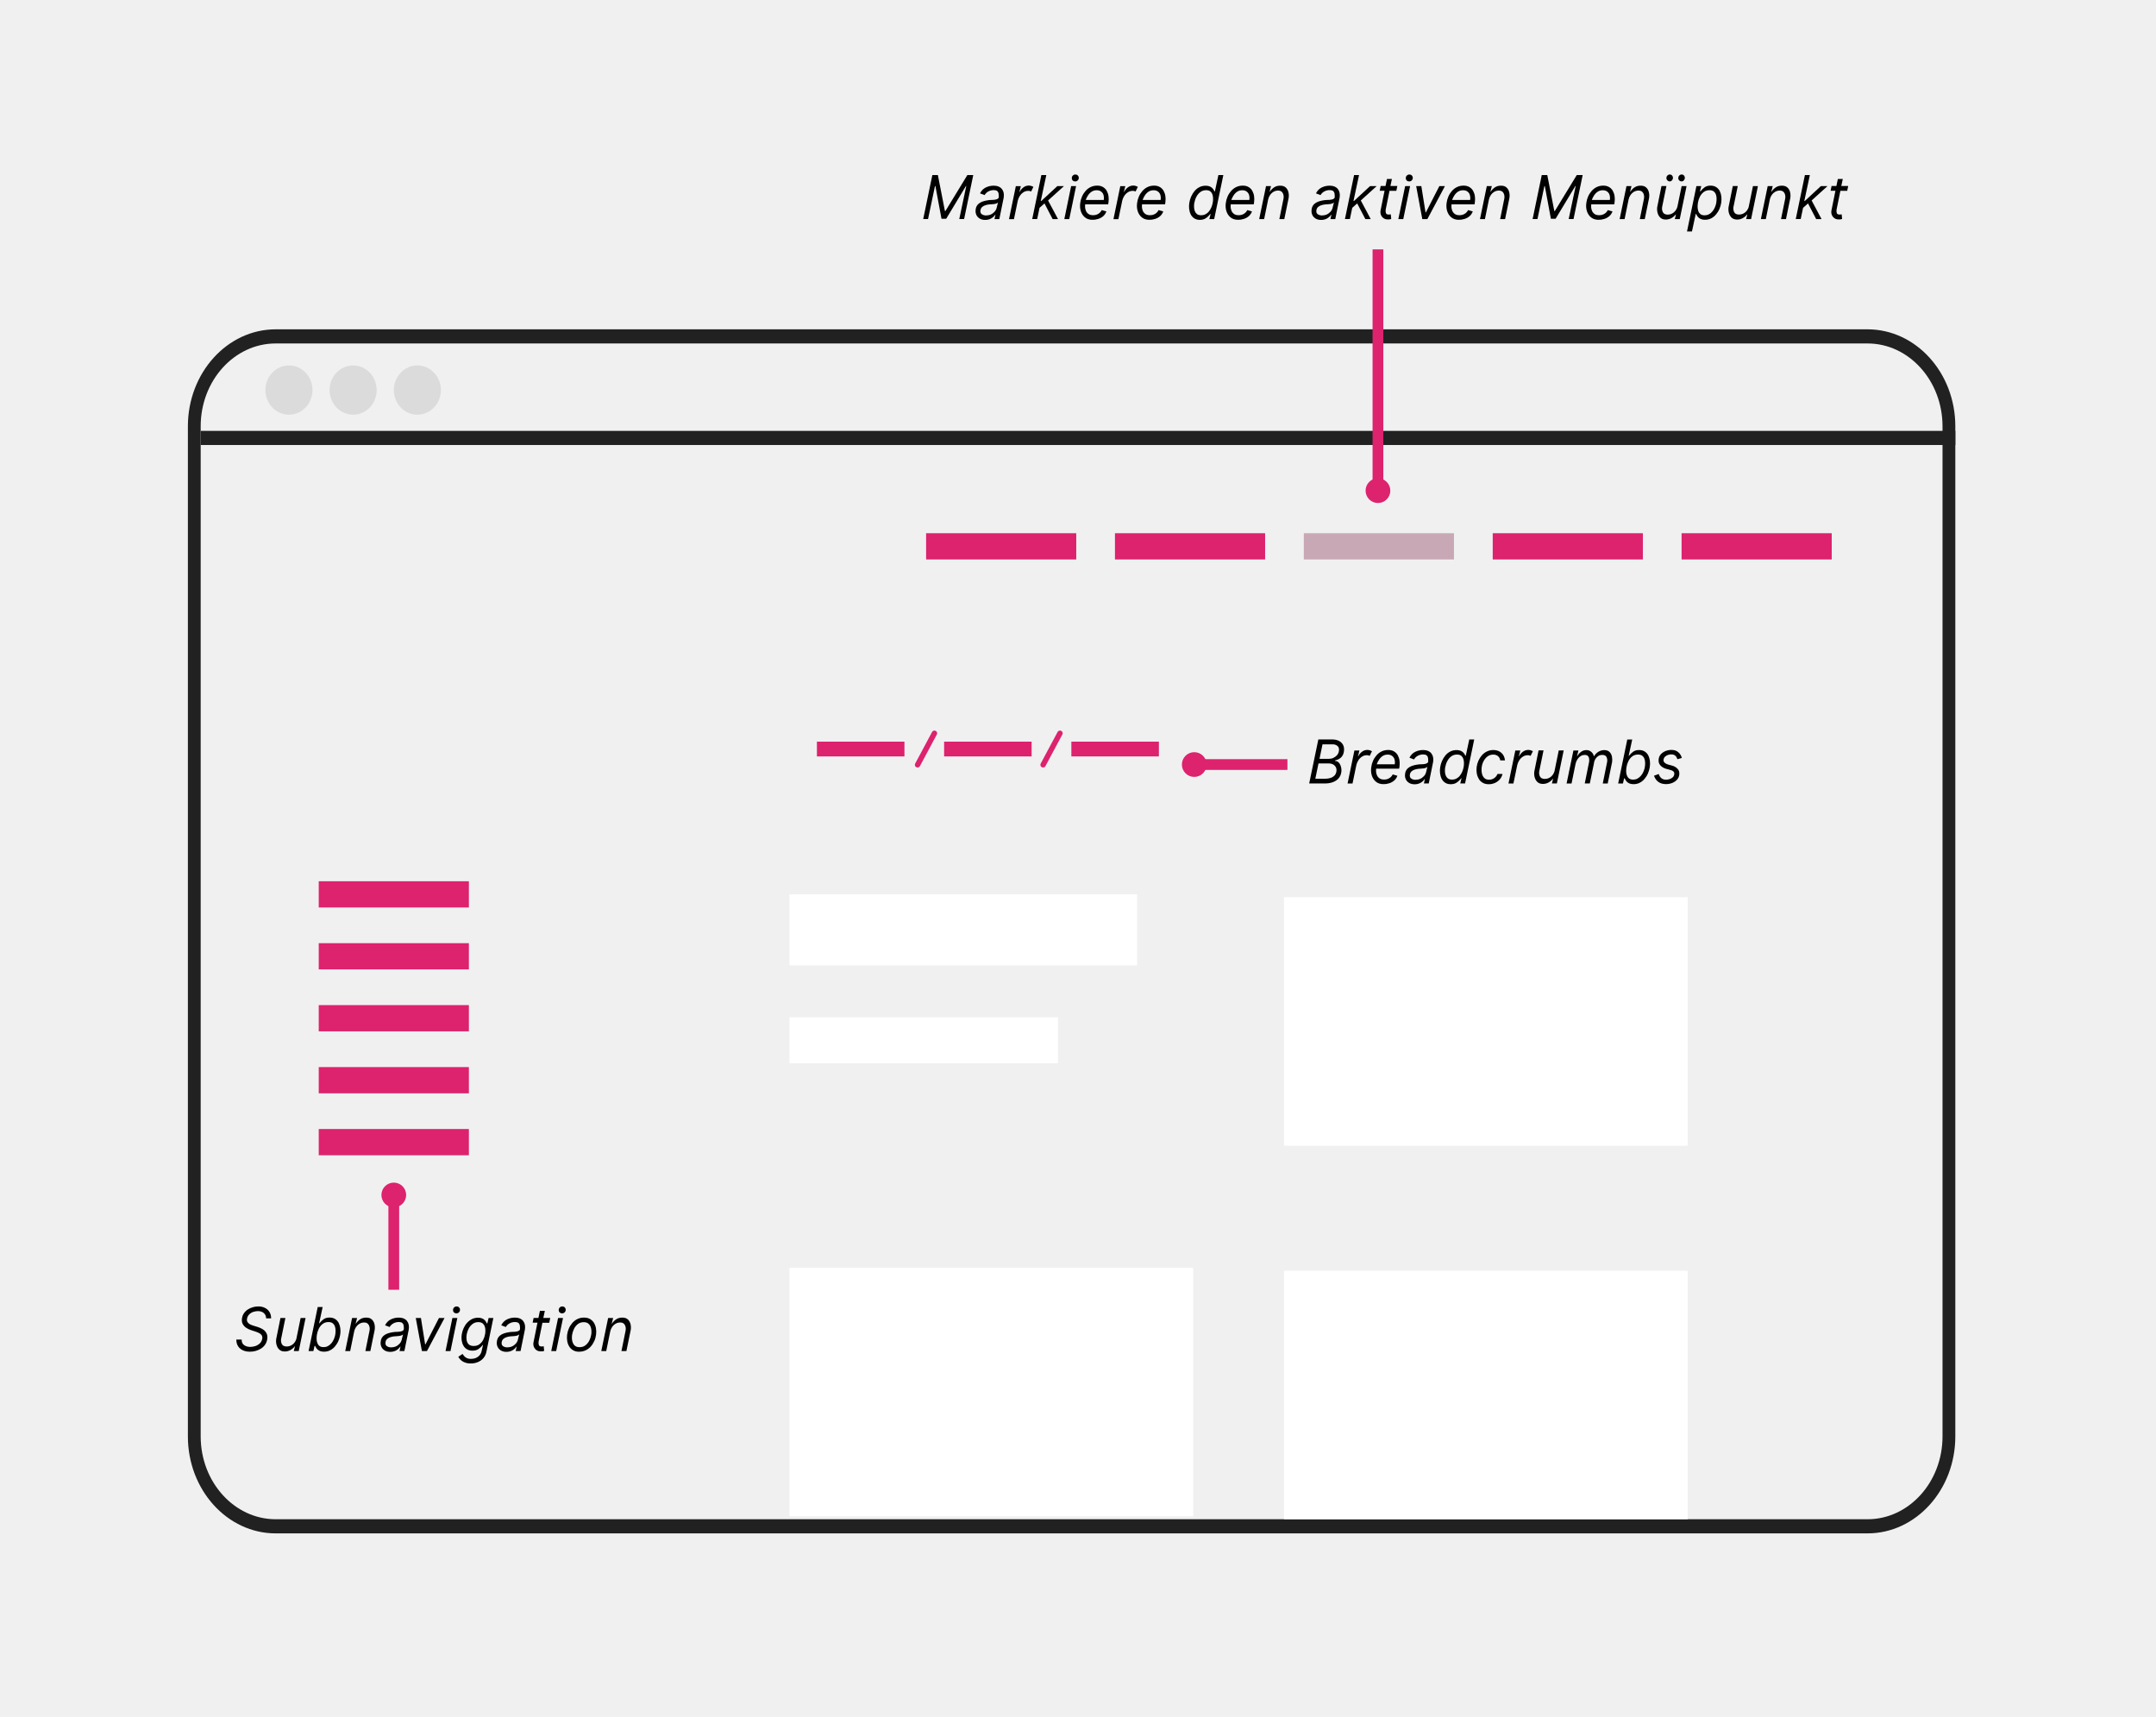 <?xml version="1.0" encoding="UTF-8"?><svg id="b" xmlns="http://www.w3.org/2000/svg" viewBox="0 0 401.05 319.38"><defs><style>.d{opacity:.1;}.d,.e{fill:#212121;}.f{fill:#f0f0f0;}.g{fill:#fff;}.h{fill:#c9a8b5;}.i{fill:#dd226e;}.j{stroke-linecap:round;}.j,.k{fill:none;stroke:#dd226e;stroke-miterlimit:10;}.k{stroke-width:2px;}</style></defs><g id="c"><g><rect class="f" width="401.05" height="319.38"/><g><rect class="f" x="36.16" y="122.29" width="325.17" height="161.42" rx="12.82" ry="12.82"/><g><path class="e" d="M347.39,285.24H51.28c-9.01,0-16.33-8.09-16.33-18.04V79.3c0-9.95,7.33-18.04,16.33-18.04H347.39c9.01,0,16.33,8.09,16.33,18.04v187.9c0,9.95-7.33,18.04-16.33,18.04ZM51.28,63.89c-7.69,0-13.95,6.91-13.95,15.41v187.9c0,8.49,6.26,15.41,13.95,15.41H347.39c7.69,0,13.95-6.91,13.95-15.41V79.3c0-8.49-6.26-15.41-13.95-15.41H51.28Z"/><g><ellipse class="d" cx="53.75" cy="72.56" rx="4.38" ry="4.58"/><ellipse class="d" cx="65.69" cy="72.56" rx="4.38" ry="4.58"/><ellipse class="d" cx="77.64" cy="72.56" rx="4.38" ry="4.58"/></g><rect class="e" x="37.33" y="80.15" width="326.39" height="2.63"/></g><g><rect class="i" x="207.4" y="99.19" width="27.93" height="4.88"/><rect class="i" x="172.27" y="99.19" width="27.93" height="4.88"/><rect class="h" x="242.53" y="99.19" width="27.93" height="4.88"/><rect class="i" x="277.67" y="99.19" width="27.93" height="4.88"/><rect class="i" x="312.8" y="99.19" width="27.93" height="4.88"/></g><circle class="f" cx="57.98" cy="100.52" r="9.57"/><g><path d="M49.51,245.25c-.02-.44-.17-.77-.44-1-.27-.23-.62-.34-1.04-.36-.3,0-.6,.04-.9,.14-.3,.1-.55,.26-.77,.47-.21,.21-.35,.48-.41,.8-.05,.26-.01,.48,.1,.64,.11,.17,.26,.3,.46,.41,.2,.1,.4,.19,.62,.25l.76,.23c.36,.11,.68,.26,.98,.44s.52,.42,.68,.71c.16,.29,.22,.64,.17,1.05-.05,.4-.18,.76-.38,1.06-.2,.31-.46,.56-.77,.76s-.65,.35-1.02,.45-.74,.15-1.11,.14c-.47,0-.9-.09-1.27-.26-.37-.17-.67-.42-.88-.75-.22-.33-.33-.75-.33-1.24h.99c0,.46,.14,.8,.45,1.02s.67,.33,1.1,.34c.32,0,.65-.04,.98-.15,.33-.11,.61-.28,.85-.5,.24-.23,.39-.52,.45-.87,.05-.27,0-.49-.11-.66-.12-.17-.28-.3-.48-.4s-.42-.19-.64-.26l-.91-.3c-.33-.11-.62-.26-.88-.44-.26-.18-.46-.41-.61-.68-.14-.27-.19-.59-.15-.96,.04-.38,.16-.71,.35-1,.19-.29,.44-.54,.73-.73s.62-.34,.97-.44c.35-.1,.7-.15,1.05-.14,.45,0,.85,.1,1.2,.28,.35,.18,.63,.43,.83,.76,.2,.33,.3,.72,.3,1.18h-.92Z"/><path d="M55.16,248.89l.76-3.71h.92l-1.27,6.14h-.92l.22-.87h-.04c-.24,.3-.52,.54-.85,.71-.33,.17-.69,.26-1.08,.24-.41-.01-.74-.14-.98-.38-.24-.24-.4-.54-.49-.89s-.1-.71-.05-1.06l.79-3.9h.92l-.8,3.9c-.06,.36,0,.68,.14,.96,.15,.28,.42,.42,.82,.44,.32,.01,.62-.05,.89-.19,.27-.14,.49-.33,.67-.58,.18-.25,.3-.52,.36-.83Z"/><path d="M59.1,243.13h.92l-.66,3.03h.06c.25-.32,.52-.58,.81-.78s.65-.29,1.08-.29c.43,0,.79,.11,1.07,.3,.28,.19,.5,.44,.65,.75,.15,.31,.24,.65,.28,1.01,.04,.37,.03,.73-.02,1.09-.06,.4-.17,.79-.33,1.17-.16,.38-.38,.73-.64,1.04-.26,.31-.57,.56-.93,.74-.36,.18-.76,.26-1.2,.25-.77-.02-1.29-.38-1.56-1.07h-.12s-.22,.95-.22,.95h-.89l1.7-8.18Zm3.27,5.08c.04-.24,.06-.5,.05-.76,0-.26-.05-.5-.13-.73-.08-.23-.21-.41-.39-.56-.18-.14-.43-.22-.74-.23-.44-.01-.81,.1-1.12,.33-.31,.23-.55,.53-.73,.89-.18,.36-.3,.74-.36,1.12-.04,.24-.06,.49-.06,.75,0,.27,.04,.52,.12,.75s.2,.43,.38,.58,.42,.23,.73,.24c.33,.01,.62-.05,.88-.19,.26-.14,.48-.33,.67-.56s.34-.49,.46-.78c.12-.29,.2-.57,.25-.86Z"/><path d="M65.88,247.69l-.74,3.63h-.92l1.27-6.14h.93l-.26,1.05h.04c.22-.35,.5-.63,.83-.84,.33-.21,.71-.3,1.14-.29,.43,0,.77,.13,1.01,.36,.24,.23,.4,.52,.48,.87s.09,.71,.03,1.09l-.8,3.9h-.92l.78-3.84c.04-.24,.03-.46-.02-.68s-.15-.4-.3-.55c-.15-.15-.36-.22-.63-.24-.33-.01-.62,.06-.89,.21-.27,.16-.49,.36-.67,.62s-.3,.54-.36,.84Z"/><path d="M74.32,251.32l.18-.84h-.03c-.22,.33-.5,.58-.83,.75s-.7,.25-1.1,.24c-.36,0-.68-.09-.95-.24-.27-.16-.48-.37-.62-.65s-.2-.6-.16-.96c.03-.35,.13-.64,.29-.86,.16-.23,.37-.4,.62-.54,.25-.13,.52-.23,.82-.3,.29-.07,.59-.12,.89-.15,.1-.01,.24-.02,.41-.02,.17,0,.35-.01,.53-.04,.18-.02,.34-.06,.48-.13,.14-.06,.23-.16,.27-.3v-.02c0-.25,0-.47-.03-.67-.03-.2-.11-.36-.24-.48s-.34-.18-.63-.19c-.35,0-.69,.07-1,.23-.31,.16-.56,.39-.74,.7l-.85-.32c.25-.5,.6-.87,1.08-1.1,.47-.23,.98-.34,1.52-.33,.65,.01,1.14,.21,1.46,.61,.32,.39,.44,.92,.35,1.57l-.82,4.04h-.89Zm.43-2.22l.22-.87c-.12,.11-.28,.19-.48,.24-.2,.04-.4,.07-.61,.08-.21,0-.39,.02-.55,.04-.23,.02-.46,.07-.69,.14-.23,.07-.44,.18-.61,.33-.17,.15-.28,.35-.32,.62-.05,.33,.03,.57,.24,.72,.21,.15,.47,.23,.76,.24,.31,0,.61-.05,.9-.17,.28-.12,.52-.3,.73-.53s.34-.5,.41-.82Z"/><path d="M82.69,245.18l-3.27,6.14h-.94l-1.14-6.14h.96l.78,4.9h.06l2.51-4.9h1.04Z"/><path d="M85.07,245.18l-1.27,6.14h-.92l1.27-6.14h.92Zm-.16-.87c-.18,0-.33-.05-.46-.17s-.18-.27-.18-.45c0-.19,.06-.34,.19-.47,.13-.13,.29-.2,.47-.2,.17,0,.32,.05,.45,.17,.12,.12,.19,.26,.19,.44,0,.19-.06,.35-.19,.48-.13,.13-.28,.2-.47,.2Z"/><path d="M90.88,245.18h.89l-1.27,6.18c-.09,.51-.28,.93-.57,1.27-.29,.34-.65,.59-1.07,.76-.42,.17-.88,.25-1.37,.24-.48,0-.91-.11-1.3-.31s-.7-.51-.94-.93l.79-.53c.18,.29,.38,.51,.62,.67,.23,.16,.53,.24,.88,.25,.33,0,.63-.04,.92-.15s.53-.28,.74-.51,.33-.51,.4-.84l.25-1.09h-.06c-.25,.33-.52,.58-.82,.78-.3,.19-.66,.28-1.09,.28-.42,0-.76-.1-1.04-.27-.28-.17-.5-.41-.65-.69-.16-.29-.26-.61-.31-.96-.05-.35-.04-.7,.01-1.06,.06-.4,.17-.78,.33-1.16,.17-.38,.38-.72,.65-1.02s.58-.54,.93-.72c.36-.17,.76-.26,1.19-.25,.76,.02,1.28,.37,1.56,1.05h.11l.23-.98Zm-4.07,3.06c-.06,.33-.06,.65-.02,.98,.04,.32,.16,.6,.36,.81,.19,.22,.49,.33,.89,.35,.43,.01,.8-.08,1.1-.29,.3-.21,.55-.49,.73-.83,.18-.34,.3-.71,.37-1.09,.04-.24,.05-.49,.05-.75,0-.26-.05-.49-.13-.71-.08-.22-.21-.4-.39-.54s-.42-.21-.72-.23c-.43-.01-.8,.09-1.11,.32-.31,.23-.56,.52-.75,.87-.19,.36-.31,.72-.38,1.11Z"/><path d="M95.93,251.32l.18-.84h-.03c-.22,.33-.5,.58-.83,.75s-.7,.25-1.1,.24c-.36,0-.68-.09-.95-.24-.27-.16-.48-.37-.62-.65s-.2-.6-.16-.96c.03-.35,.13-.64,.29-.86,.16-.23,.37-.4,.62-.54,.25-.13,.52-.23,.82-.3,.29-.07,.59-.12,.89-.15,.1-.01,.24-.02,.41-.02,.17,0,.35-.01,.53-.04,.18-.02,.34-.06,.48-.13,.14-.06,.23-.16,.27-.3v-.02c0-.25,0-.47-.03-.67-.03-.2-.11-.36-.24-.48s-.34-.18-.63-.19c-.35,0-.69,.07-1,.23-.31,.16-.56,.39-.74,.7l-.85-.32c.25-.5,.6-.87,1.08-1.1,.47-.23,.98-.34,1.52-.33,.65,.01,1.14,.21,1.46,.61,.32,.39,.44,.92,.35,1.57l-.82,4.04h-.89Zm.43-2.22l.22-.87c-.12,.11-.28,.19-.48,.24-.2,.04-.4,.07-.61,.08-.21,0-.39,.02-.55,.04-.23,.02-.46,.07-.69,.14-.23,.07-.44,.18-.61,.33-.17,.15-.28,.35-.32,.62-.05,.33,.03,.57,.24,.72,.21,.15,.47,.23,.76,.24,.31,0,.61-.05,.9-.17,.28-.12,.52-.3,.73-.53s.34-.5,.41-.82Z"/><path d="M102.35,245.18l-.18,.88h-1.27l-.71,3.5c-.03,.23-.02,.44,.04,.63s.23,.28,.5,.28c.07,0,.14,0,.21-.01,.07,0,.14-.02,.2-.03l.08,.86c-.1,.04-.21,.07-.32,.08-.11,.01-.22,.02-.33,.01-.44,0-.79-.16-1.04-.47-.25-.3-.36-.67-.31-1.11l.76-3.76h-.9l.18-.88h.9l.27-1.31h.92l-.28,1.31h1.27Z"/><path d="M104.73,245.18l-1.27,6.14h-.92l1.27-6.14h.92Zm-.16-.87c-.18,0-.33-.05-.46-.17s-.18-.27-.18-.45c0-.19,.06-.34,.19-.47,.13-.13,.29-.2,.47-.2,.17,0,.32,.05,.45,.17,.12,.12,.19,.26,.19,.44,0,.19-.06,.35-.19,.48-.13,.13-.28,.2-.47,.2Z"/><path d="M107.71,251.45c-.43,0-.8-.1-1.11-.28-.31-.18-.55-.42-.73-.72-.18-.3-.3-.63-.36-1-.06-.37-.07-.75-.02-1.14,.05-.42,.16-.82,.33-1.2,.17-.39,.39-.73,.66-1.04,.27-.3,.59-.54,.96-.72,.37-.17,.78-.26,1.23-.25,.44,0,.81,.1,1.11,.28,.3,.18,.54,.42,.72,.72,.18,.3,.3,.64,.36,1.01,.06,.37,.07,.75,.02,1.14-.05,.42-.16,.82-.33,1.2-.17,.38-.39,.73-.66,1.03-.27,.3-.59,.54-.96,.71-.37,.17-.78,.26-1.23,.25Zm.05-.85c.43,.01,.81-.1,1.12-.33s.55-.53,.74-.89c.18-.36,.3-.74,.36-1.12,.04-.25,.05-.51,.03-.78-.02-.27-.08-.51-.17-.74-.1-.23-.24-.41-.44-.56-.19-.14-.45-.22-.76-.23-.43-.01-.81,.1-1.12,.33-.31,.23-.56,.54-.74,.9-.18,.37-.3,.74-.36,1.13-.04,.25-.05,.51-.03,.78,.02,.26,.08,.51,.18,.74,.1,.23,.24,.41,.44,.55,.19,.14,.45,.22,.76,.22Z"/><path d="M113.51,247.69l-.74,3.63h-.92l1.27-6.14h.93l-.26,1.05h.04c.22-.35,.5-.63,.83-.84,.33-.21,.71-.3,1.14-.29,.43,0,.77,.13,1.01,.36,.24,.23,.4,.52,.48,.87s.09,.71,.03,1.09l-.8,3.9h-.92l.78-3.84c.04-.24,.03-.46-.02-.68s-.15-.4-.3-.55c-.15-.15-.36-.22-.63-.24-.33-.01-.62,.06-.89,.21-.27,.16-.49,.36-.67,.62s-.3,.54-.36,.84Z"/></g><g><path d="M173.41,32.57h1.05l1.31,6.69h.09l4.08-6.69h1.1l-1.7,8.18h-.9l1.3-6.15h-.06l-3.67,6.09h-.88l-1.13-6.08h-.08s-1.29,6.14-1.29,6.14h-.9l1.7-8.18Z"/><path d="M184.99,40.76l.18-.84h-.03c-.22,.33-.5,.58-.83,.75s-.7,.25-1.1,.24c-.36,0-.68-.09-.95-.24-.27-.16-.48-.37-.62-.65s-.2-.6-.16-.96c.03-.35,.13-.64,.29-.86,.16-.23,.37-.4,.62-.54,.25-.13,.52-.23,.82-.3,.29-.07,.59-.12,.89-.15,.1-.01,.24-.02,.41-.02,.17,0,.35-.01,.53-.04,.18-.02,.34-.06,.48-.13,.14-.06,.23-.16,.27-.3v-.02c0-.25,0-.47-.03-.67-.03-.2-.11-.36-.24-.48s-.34-.18-.63-.19c-.35,0-.69,.07-1,.23-.31,.16-.56,.39-.74,.7l-.85-.32c.25-.5,.6-.87,1.08-1.1,.47-.23,.98-.34,1.52-.33,.65,.01,1.14,.21,1.46,.61,.32,.39,.44,.92,.35,1.57l-.82,4.04h-.89Zm.43-2.22l.22-.87c-.12,.11-.28,.19-.48,.24-.2,.04-.4,.07-.61,.08-.21,0-.39,.02-.55,.04-.23,.02-.46,.07-.69,.14-.23,.07-.44,.18-.61,.33-.17,.15-.28,.35-.32,.62-.05,.33,.03,.57,.24,.72,.21,.15,.47,.23,.76,.24,.31,0,.61-.05,.9-.17,.28-.12,.52-.3,.73-.53s.34-.5,.41-.82Z"/><path d="M192.23,34.76l-.43,.87c-.15-.09-.31-.13-.49-.13-.33,0-.64,.08-.91,.25-.27,.17-.5,.4-.69,.68-.18,.28-.31,.57-.38,.87l-.72,3.47h-.92l1.27-6.14h.93l-.26,1.06h.05c.16-.33,.39-.61,.7-.84,.31-.23,.65-.34,1.03-.33,.14,0,.28,.03,.42,.07s.27,.1,.39,.17Z"/><path d="M195.81,40.76l-1.52-2.92-.92,.82-.44,2.09h-.92l1.7-8.18h.92l-1.03,4.82h.09l2.99-2.77h1.23l-2.95,2.67,1.85,3.47h-1.01Z"/><path d="M200.17,34.62l-1.27,6.14h-.92l1.27-6.14h.92Zm-.16-.87c-.18,0-.33-.05-.46-.17s-.18-.27-.18-.45c0-.19,.06-.34,.19-.47,.13-.13,.29-.2,.47-.2,.17,0,.32,.05,.45,.17,.12,.12,.19,.26,.19,.44,0,.19-.06,.35-.19,.48-.13,.13-.28,.2-.47,.2Z"/><path d="M203.24,40.89c-.59,0-1.07-.16-1.43-.46-.36-.3-.61-.68-.76-1.15s-.18-.98-.11-1.51c.05-.42,.16-.82,.33-1.21s.39-.73,.66-1.04c.27-.31,.59-.55,.96-.73,.37-.18,.78-.26,1.23-.26,.43,0,.79,.1,1.08,.28s.52,.41,.68,.71c.16,.29,.27,.62,.32,.98,.05,.36,.05,.73,0,1.11l-.06,.4h-4.29c-.04,.34-.02,.67,.07,.97,.08,.31,.23,.56,.46,.75,.22,.2,.53,.3,.91,.3,.36,.01,.68-.06,.97-.23,.29-.16,.52-.4,.68-.72l.87,.25c-.13,.35-.33,.65-.59,.88-.27,.23-.57,.4-.92,.51-.34,.11-.69,.17-1.05,.16Zm.83-5.5c-.37-.01-.69,.07-.97,.24-.27,.17-.5,.4-.69,.68-.19,.28-.34,.58-.45,.89h3.36c.05-.3,.04-.59-.03-.86-.07-.27-.21-.5-.42-.67-.2-.17-.47-.27-.81-.28Z"/><path d="M211.66,34.76l-.43,.87c-.15-.09-.31-.13-.49-.13-.33,0-.64,.08-.91,.25-.27,.17-.5,.4-.69,.68-.18,.28-.31,.57-.38,.87l-.72,3.47h-.92l1.27-6.14h.93l-.26,1.06h.05c.16-.33,.39-.61,.7-.84,.31-.23,.65-.34,1.03-.33,.14,0,.28,.03,.42,.07s.27,.1,.39,.17Z"/><path d="M213.82,40.89c-.59,0-1.07-.16-1.43-.46-.36-.3-.61-.68-.76-1.15s-.18-.98-.11-1.51c.05-.42,.16-.82,.33-1.21s.39-.73,.66-1.04c.27-.31,.59-.55,.96-.73,.37-.18,.78-.26,1.23-.26,.43,0,.79,.1,1.08,.28s.52,.41,.68,.71c.16,.29,.27,.62,.32,.98,.05,.36,.05,.73,0,1.11l-.06,.4h-4.29c-.04,.34-.02,.67,.07,.97,.08,.31,.23,.56,.46,.75,.22,.2,.53,.3,.91,.3,.36,.01,.68-.06,.97-.23,.29-.16,.52-.4,.68-.72l.87,.25c-.13,.35-.33,.65-.59,.88-.27,.23-.57,.4-.92,.51-.34,.11-.69,.17-1.05,.16Zm.83-5.5c-.37-.01-.69,.07-.97,.24-.27,.17-.5,.4-.69,.68-.19,.28-.34,.58-.45,.89h3.36c.05-.3,.04-.59-.03-.86-.07-.27-.21-.5-.42-.67-.2-.17-.47-.27-.81-.28Z"/><path d="M225.86,40.76h-.9l.23-.95h-.07c-.25,.33-.53,.59-.83,.79-.3,.2-.67,.3-1.11,.3-.43,0-.78-.11-1.06-.3-.28-.19-.49-.44-.64-.75-.15-.31-.24-.65-.28-1.02-.04-.37-.03-.73,.03-1.09,.06-.4,.17-.79,.34-1.17,.17-.38,.38-.73,.64-1.04,.26-.31,.57-.55,.93-.73,.36-.18,.76-.26,1.21-.25,.76,.02,1.28,.38,1.56,1.05h.08s.65-3.03,.65-3.03h.92l-1.7,8.18Zm-3.7-3.04c-.04,.24-.06,.5-.05,.76,0,.26,.05,.51,.13,.75,.08,.23,.21,.42,.39,.57s.43,.23,.74,.24c.33,0,.62-.05,.88-.19,.26-.14,.48-.32,.66-.56s.33-.49,.45-.78c.11-.29,.19-.57,.24-.86,.04-.24,.06-.49,.05-.75s-.04-.5-.12-.73c-.08-.23-.2-.41-.38-.56-.18-.14-.42-.22-.73-.23-.44-.01-.81,.1-1.12,.33-.31,.23-.56,.53-.75,.89-.19,.36-.31,.74-.38,1.12Z"/><path d="M230.32,40.89c-.59,0-1.07-.16-1.43-.46-.36-.3-.61-.68-.76-1.15s-.18-.98-.11-1.51c.05-.42,.16-.82,.33-1.21s.39-.73,.66-1.04c.27-.31,.59-.55,.96-.73,.37-.18,.78-.26,1.23-.26,.43,0,.79,.1,1.08,.28s.52,.41,.68,.71c.16,.29,.27,.62,.32,.98,.05,.36,.05,.73,0,1.11l-.06,.4h-4.29c-.04,.34-.02,.67,.07,.97,.08,.31,.23,.56,.46,.75,.22,.2,.53,.3,.91,.3,.36,.01,.68-.06,.97-.23,.29-.16,.52-.4,.68-.72l.87,.25c-.13,.35-.33,.65-.59,.88-.27,.23-.57,.4-.92,.51-.34,.11-.69,.17-1.05,.16Zm.83-5.5c-.37-.01-.69,.07-.97,.24-.27,.17-.5,.4-.69,.68-.19,.28-.34,.58-.45,.89h3.36c.05-.3,.04-.59-.03-.86-.07-.27-.21-.5-.42-.67-.2-.17-.47-.27-.81-.28Z"/><path d="M235.89,37.13l-.74,3.63h-.92l1.27-6.14h.93l-.26,1.05h.04c.22-.35,.5-.63,.83-.84,.33-.21,.71-.3,1.14-.29,.43,0,.77,.13,1.01,.36,.24,.23,.4,.52,.48,.87s.09,.71,.03,1.09l-.8,3.9h-.92l.78-3.84c.04-.24,.03-.46-.02-.68s-.15-.4-.3-.55c-.15-.15-.36-.22-.63-.24-.33-.01-.62,.06-.89,.21-.27,.16-.49,.36-.67,.62s-.3,.54-.36,.84Z"/><path d="M247.48,40.76l.18-.84h-.03c-.22,.33-.5,.58-.83,.75s-.7,.25-1.1,.24c-.36,0-.68-.09-.95-.24-.27-.16-.48-.37-.62-.65s-.2-.6-.16-.96c.03-.35,.13-.64,.29-.86,.16-.23,.37-.4,.62-.54,.25-.13,.52-.23,.82-.3,.29-.07,.59-.12,.89-.15,.1-.01,.24-.02,.41-.02,.17,0,.35-.01,.53-.04,.18-.02,.34-.06,.48-.13,.14-.06,.23-.16,.27-.3v-.02c0-.25,0-.47-.03-.67-.03-.2-.11-.36-.24-.48s-.34-.18-.63-.19c-.35,0-.69,.07-1,.23-.31,.16-.56,.39-.74,.7l-.85-.32c.25-.5,.6-.87,1.08-1.1,.47-.23,.98-.34,1.52-.33,.65,.01,1.14,.21,1.46,.61,.32,.39,.44,.92,.35,1.57l-.82,4.04h-.89Zm.43-2.22l.22-.87c-.12,.11-.28,.19-.48,.24-.2,.04-.4,.07-.61,.08-.21,0-.39,.02-.55,.04-.23,.02-.46,.07-.69,.14-.23,.07-.44,.18-.61,.33-.17,.15-.28,.35-.32,.62-.05,.33,.03,.57,.24,.72,.21,.15,.47,.23,.76,.24,.31,0,.61-.05,.9-.17,.28-.12,.52-.3,.73-.53s.34-.5,.41-.82Z"/><path d="M253.98,40.76l-1.52-2.92-.92,.82-.44,2.09h-.92l1.7-8.18h.92l-1.03,4.82h.09l2.99-2.77h1.23l-2.95,2.67,1.85,3.47h-1.01Z"/><path d="M259.92,34.62l-.18,.88h-1.27l-.71,3.5c-.03,.23-.02,.44,.04,.63s.23,.28,.5,.28c.07,0,.14,0,.21-.01,.07,0,.14-.02,.2-.03l.08,.86c-.1,.04-.21,.07-.32,.08-.11,.01-.22,.02-.33,.01-.44,0-.79-.16-1.04-.47-.25-.3-.36-.67-.31-1.11l.76-3.76h-.9l.18-.88h.9l.27-1.31h.92l-.28,1.31h1.27Z"/><path d="M262.3,34.62l-1.27,6.14h-.92l1.27-6.14h.92Zm-.16-.87c-.18,0-.33-.05-.46-.17s-.18-.27-.18-.45c0-.19,.06-.34,.19-.47,.13-.13,.29-.2,.47-.2,.17,0,.32,.05,.45,.17,.12,.12,.19,.26,.19,.44,0,.19-.06,.35-.19,.48-.13,.13-.28,.2-.47,.2Z"/><path d="M268.78,34.62l-3.27,6.14h-.94l-1.14-6.14h.96l.78,4.9h.06l2.51-4.9h1.04Z"/><path d="M271.39,40.89c-.59,0-1.07-.16-1.43-.46-.36-.3-.61-.68-.76-1.15s-.18-.98-.11-1.51c.05-.42,.16-.82,.33-1.21s.39-.73,.66-1.04c.27-.31,.59-.55,.96-.73,.37-.18,.78-.26,1.23-.26,.43,0,.79,.1,1.08,.28s.52,.41,.68,.71c.16,.29,.27,.62,.32,.98,.05,.36,.05,.73,0,1.11l-.06,.4h-4.29c-.04,.34-.02,.67,.07,.97,.08,.31,.23,.56,.46,.75,.22,.2,.53,.3,.91,.3,.36,.01,.68-.06,.97-.23,.29-.16,.52-.4,.68-.72l.87,.25c-.13,.35-.33,.65-.59,.88-.27,.23-.57,.4-.92,.51-.34,.11-.69,.17-1.05,.16Zm.83-5.5c-.37-.01-.69,.07-.97,.24-.27,.17-.5,.4-.69,.68-.19,.28-.34,.58-.45,.89h3.36c.05-.3,.04-.59-.03-.86-.07-.27-.21-.5-.42-.67-.2-.17-.47-.27-.81-.28Z"/><path d="M276.96,37.13l-.74,3.63h-.92l1.27-6.14h.93l-.26,1.05h.04c.22-.35,.5-.63,.83-.84,.33-.21,.71-.3,1.14-.29,.43,0,.77,.13,1.01,.36,.24,.23,.4,.52,.48,.87s.09,.71,.03,1.09l-.8,3.9h-.92l.78-3.84c.04-.24,.03-.46-.02-.68s-.15-.4-.3-.55c-.15-.15-.36-.22-.63-.24-.33-.01-.62,.06-.89,.21-.27,.16-.49,.36-.67,.62s-.3,.54-.36,.84Z"/><path d="M286.77,32.57h1.05l1.31,6.69h.09l4.08-6.69h1.1l-1.7,8.18h-.9l1.3-6.15h-.06l-3.67,6.09h-.88l-1.13-6.08h-.08s-1.29,6.14-1.29,6.14h-.9l1.7-8.18Z"/><path d="M297.38,40.89c-.59,0-1.07-.16-1.43-.46-.36-.3-.61-.68-.76-1.15s-.18-.98-.11-1.51c.05-.42,.16-.82,.33-1.21s.39-.73,.66-1.04c.27-.31,.59-.55,.96-.73,.37-.18,.78-.26,1.23-.26,.43,0,.79,.1,1.08,.28s.52,.41,.68,.71c.16,.29,.27,.62,.32,.98,.05,.36,.05,.73,0,1.11l-.06,.4h-4.29c-.04,.34-.02,.67,.07,.97,.08,.31,.23,.56,.46,.75,.22,.2,.53,.3,.91,.3,.36,.01,.68-.06,.97-.23,.29-.16,.52-.4,.68-.72l.87,.25c-.13,.35-.33,.65-.59,.88-.27,.23-.57,.4-.92,.51-.34,.11-.69,.17-1.05,.16Zm.83-5.5c-.37-.01-.69,.07-.97,.24-.27,.17-.5,.4-.69,.68-.19,.28-.34,.58-.45,.89h3.36c.05-.3,.04-.59-.03-.86-.07-.27-.21-.5-.42-.67-.2-.17-.47-.27-.81-.28Z"/><path d="M302.94,37.13l-.74,3.63h-.92l1.27-6.14h.93l-.26,1.05h.04c.22-.35,.5-.63,.83-.84,.33-.21,.71-.3,1.14-.29,.43,0,.77,.13,1.01,.36,.24,.23,.4,.52,.48,.87s.09,.71,.03,1.09l-.8,3.9h-.92l.78-3.84c.04-.24,.03-.46-.02-.68s-.15-.4-.3-.55c-.15-.15-.36-.22-.63-.24-.33-.01-.62,.06-.89,.21-.27,.16-.49,.36-.67,.62s-.3,.54-.36,.84Z"/><path d="M312.05,38.33l.76-3.71h.92l-1.27,6.14h-.92l.22-.87h-.04c-.24,.3-.53,.53-.85,.71-.33,.17-.69,.25-1.08,.24-.41-.01-.73-.14-.97-.38-.24-.24-.4-.54-.49-.89-.09-.35-.11-.7-.06-1.06l.79-3.9h.92l-.8,3.9c-.06,.36,0,.68,.14,.96,.15,.28,.42,.43,.82,.45,.32,.01,.61-.05,.88-.19,.27-.14,.49-.33,.67-.58s.3-.52,.36-.83Zm-1.46-4.59c-.17,0-.31-.06-.43-.18-.12-.12-.18-.27-.19-.43,0-.17,.06-.33,.18-.46s.27-.21,.45-.21c.18,0,.32,.06,.43,.18s.17,.27,.17,.44c0,.17-.06,.33-.18,.46-.12,.14-.27,.21-.45,.21Zm2.2,0c-.17,0-.31-.06-.43-.18s-.18-.27-.18-.43c0-.17,.06-.33,.18-.46s.27-.21,.45-.21c.18,0,.32,.06,.43,.18,.11,.12,.17,.27,.17,.44,0,.17-.06,.33-.18,.46-.12,.14-.27,.21-.45,.21Z"/><path d="M313.81,43.06l1.75-8.44h.9l-.24,.98h.09c.25-.32,.52-.58,.81-.78,.29-.2,.65-.29,1.08-.29,.43,0,.79,.11,1.07,.3,.28,.19,.5,.44,.65,.75,.15,.31,.24,.65,.28,1.01,.04,.37,.03,.73-.02,1.09-.06,.4-.17,.79-.33,1.17-.16,.38-.38,.73-.64,1.04s-.57,.56-.93,.74c-.36,.18-.76,.26-1.2,.25-.77-.02-1.29-.38-1.56-1.07h-.09s-.7,3.25-.7,3.25h-.92Zm5.45-5.4c.04-.24,.06-.5,.05-.76,0-.26-.05-.5-.13-.73-.08-.23-.21-.41-.39-.56-.18-.14-.43-.22-.74-.23-.44-.01-.81,.1-1.12,.33-.31,.23-.55,.53-.73,.89-.18,.36-.3,.74-.36,1.12-.04,.24-.06,.49-.06,.76,0,.27,.04,.51,.12,.75,.07,.23,.2,.42,.38,.58,.18,.15,.42,.23,.73,.24,.33,0,.62-.05,.88-.19,.26-.14,.48-.32,.67-.56,.19-.23,.34-.49,.46-.78,.12-.29,.2-.57,.25-.86Z"/><path d="M325.32,38.33l.76-3.71h.92l-1.27,6.14h-.92l.22-.87h-.04c-.24,.3-.52,.54-.85,.71-.33,.17-.69,.26-1.08,.24-.41-.01-.74-.14-.98-.38-.24-.24-.4-.54-.49-.89s-.1-.71-.05-1.06l.79-3.9h.92l-.8,3.9c-.06,.36,0,.68,.14,.96,.15,.28,.42,.42,.82,.44,.32,.01,.62-.05,.89-.19,.27-.14,.49-.33,.67-.58,.18-.25,.3-.52,.36-.83Z"/><path d="M329.21,37.13l-.74,3.63h-.92l1.27-6.14h.93l-.26,1.05h.04c.22-.35,.5-.63,.83-.84,.33-.21,.71-.3,1.14-.29,.43,0,.77,.13,1.01,.36,.24,.23,.4,.52,.48,.87s.09,.71,.03,1.09l-.8,3.9h-.92l.78-3.84c.04-.24,.03-.46-.02-.68s-.15-.4-.3-.55c-.15-.15-.36-.22-.63-.24-.33-.01-.62,.06-.89,.21-.27,.16-.49,.36-.67,.62s-.3,.54-.36,.84Z"/><path d="M337.84,40.76l-1.52-2.92-.92,.82-.44,2.09h-.92l1.7-8.18h.92l-1.03,4.82h.09l2.99-2.77h1.23l-2.95,2.67,1.85,3.47h-1.01Z"/><path d="M343.79,34.62l-.18,.88h-1.27l-.71,3.5c-.03,.23-.02,.44,.04,.63s.23,.28,.5,.28c.07,0,.14,0,.21-.01,.07,0,.14-.02,.2-.03l.08,.86c-.1,.04-.21,.07-.32,.08-.11,.01-.22,.02-.33,.01-.44,0-.79-.16-1.04-.47-.25-.3-.36-.67-.31-1.11l.76-3.76h-.9l.18-.88h.9l.27-1.31h.92l-.28,1.31h1.27Z"/></g><g><line class="k" x1="256.32" y1="46.39" x2="256.32" y2="91.27"/><circle class="i" cx="256.32" cy="91.27" r="2.3"/></g><g><path d="M246.47,145.74h-2.94l1.7-8.18h2.71c.43,.01,.81,.1,1.14,.27,.33,.17,.57,.41,.74,.72,.17,.31,.23,.7,.18,1.15-.05,.48-.22,.87-.5,1.16-.28,.29-.66,.48-1.13,.58l-.04,.11c.24,0,.44,.08,.6,.21,.16,.13,.29,.3,.38,.51,.09,.2,.16,.42,.19,.64s.04,.43,.02,.62c-.06,.53-.24,.95-.54,1.28-.3,.33-.67,.56-1.11,.71-.44,.15-.9,.22-1.38,.22Zm2.12-2.21c.07-.44-.02-.79-.28-1.07s-.6-.42-1.03-.44h-2.02s-.59,2.84-.59,2.84h1.84c.3,0,.6-.03,.9-.12,.3-.08,.55-.22,.77-.42,.22-.19,.35-.46,.41-.79Zm-2.58-5.09l-.56,2.72h1.71c.3,0,.59-.05,.85-.17s.5-.29,.69-.5c.19-.22,.31-.48,.36-.79,.07-.41-.02-.71-.25-.92s-.54-.32-.93-.32h-1.88Z"/><path d="M255.21,139.74l-.43,.87c-.15-.09-.31-.13-.49-.13-.33,0-.64,.08-.91,.25-.27,.17-.5,.4-.69,.68-.18,.28-.31,.57-.38,.87l-.72,3.47h-.92l1.27-6.14h.93l-.26,1.06h.05c.16-.33,.39-.61,.7-.84,.31-.23,.65-.34,1.03-.33,.14,0,.28,.03,.42,.07s.27,.1,.39,.17Z"/><path d="M257.37,145.87c-.59,0-1.07-.16-1.43-.46-.36-.3-.61-.68-.76-1.15s-.18-.98-.11-1.51c.05-.42,.16-.82,.33-1.21s.39-.73,.66-1.04c.27-.31,.59-.55,.96-.73,.37-.18,.78-.26,1.23-.26,.43,0,.79,.1,1.08,.28s.52,.41,.68,.71c.16,.29,.27,.62,.32,.98,.05,.36,.05,.73,0,1.11l-.06,.4h-4.29c-.04,.34-.02,.67,.07,.97,.08,.31,.23,.56,.46,.75,.22,.2,.53,.3,.91,.3,.36,.01,.68-.06,.97-.23,.29-.16,.52-.4,.68-.72l.87,.25c-.13,.35-.33,.65-.59,.88-.27,.23-.57,.4-.92,.51-.34,.11-.69,.17-1.05,.16Zm.83-5.5c-.37-.01-.69,.07-.97,.24-.27,.17-.5,.4-.69,.68-.19,.28-.34,.58-.45,.89h3.36c.05-.3,.04-.59-.03-.86-.07-.27-.21-.5-.42-.67-.2-.17-.47-.27-.81-.28Z"/><path d="M264.87,145.74l.18-.84h-.03c-.22,.33-.5,.58-.83,.75s-.7,.25-1.1,.24c-.36,0-.68-.09-.95-.24-.27-.16-.48-.37-.62-.65s-.2-.6-.16-.96c.03-.35,.13-.64,.29-.86,.16-.23,.37-.4,.62-.54,.25-.13,.52-.23,.82-.3,.29-.07,.59-.12,.89-.15,.1-.01,.24-.02,.41-.02,.17,0,.35-.01,.53-.04,.18-.02,.34-.06,.48-.13,.14-.06,.23-.16,.27-.3v-.02c0-.25,0-.47-.03-.67-.03-.2-.11-.36-.24-.48s-.34-.18-.63-.19c-.35,0-.69,.07-1,.23-.31,.16-.56,.39-.74,.7l-.85-.32c.25-.5,.6-.87,1.08-1.1,.47-.23,.98-.34,1.52-.33,.65,.01,1.14,.21,1.46,.61,.32,.39,.44,.92,.35,1.57l-.82,4.04h-.89Zm.43-2.22l.22-.87c-.12,.11-.28,.19-.48,.24-.2,.04-.4,.07-.61,.08-.21,0-.39,.02-.55,.04-.23,.02-.46,.07-.69,.14-.23,.07-.44,.18-.61,.33-.17,.15-.28,.35-.32,.62-.05,.33,.03,.57,.24,.72,.21,.15,.47,.23,.76,.24,.31,0,.61-.05,.9-.17,.28-.12,.52-.3,.73-.53s.34-.5,.41-.82Z"/><path d="M272.53,145.74h-.9l.23-.95h-.07c-.25,.33-.53,.59-.83,.79-.3,.2-.67,.3-1.11,.3-.43,0-.78-.11-1.06-.3-.28-.19-.49-.44-.64-.75-.15-.31-.24-.65-.28-1.02-.04-.37-.03-.73,.03-1.09,.06-.4,.17-.79,.34-1.17,.17-.38,.38-.73,.64-1.04,.26-.31,.57-.55,.93-.73,.36-.18,.76-.26,1.21-.25,.76,.02,1.28,.38,1.56,1.05h.08s.65-3.03,.65-3.03h.92l-1.7,8.18Zm-3.7-3.04c-.04,.24-.06,.5-.05,.76,0,.26,.05,.51,.13,.75,.08,.23,.21,.42,.39,.57s.43,.23,.74,.24c.33,0,.62-.05,.88-.19,.26-.14,.48-.32,.66-.56s.33-.49,.45-.78c.11-.29,.19-.57,.24-.86,.04-.24,.06-.49,.05-.75s-.04-.5-.12-.73c-.08-.23-.2-.41-.38-.56-.18-.14-.42-.22-.73-.23-.44-.01-.81,.1-1.12,.33-.31,.23-.56,.53-.75,.89-.19,.36-.31,.74-.38,1.12Z"/><path d="M279.97,141.45h-.9c-.05-.33-.19-.59-.41-.78-.22-.19-.49-.29-.83-.3-.43-.01-.8,.1-1.11,.33-.31,.23-.56,.53-.75,.89s-.3,.73-.35,1.12c-.03,.25-.04,.51-.02,.78,.02,.27,.08,.52,.17,.75,.1,.23,.24,.42,.43,.57,.19,.15,.44,.22,.75,.23,.37,0,.69-.08,.98-.28,.29-.19,.5-.46,.63-.79h.93c-.09,.39-.26,.74-.52,1.03-.26,.29-.57,.51-.93,.66-.36,.15-.74,.23-1.14,.22-.44,0-.82-.1-1.12-.29-.3-.18-.55-.42-.72-.73s-.3-.64-.36-1.02c-.06-.37-.07-.75-.02-1.14,.05-.41,.16-.81,.33-1.19,.17-.38,.39-.72,.66-1.03,.27-.3,.59-.54,.96-.71,.36-.17,.77-.26,1.21-.25,.58,.01,1.07,.19,1.45,.53,.38,.34,.6,.81,.66,1.39Z"/><path d="M285.14,139.74l-.43,.87c-.15-.09-.31-.13-.49-.13-.33,0-.64,.08-.91,.25-.27,.17-.5,.4-.69,.68-.18,.28-.31,.57-.38,.87l-.72,3.47h-.92l1.27-6.14h.93l-.26,1.06h.05c.16-.33,.39-.61,.7-.84,.31-.23,.65-.34,1.03-.33,.14,0,.28,.03,.42,.07s.27,.1,.39,.17Z"/><path d="M289.19,143.31l.76-3.71h.92l-1.27,6.14h-.92l.22-.87h-.04c-.24,.3-.52,.54-.85,.71-.33,.17-.69,.26-1.08,.24-.41-.01-.74-.14-.98-.38-.24-.24-.4-.54-.49-.89s-.1-.71-.05-1.06l.79-3.9h.92l-.8,3.9c-.06,.36,0,.68,.14,.96,.15,.28,.42,.42,.82,.44,.32,.01,.62-.05,.89-.19,.27-.14,.49-.33,.67-.58,.18-.25,.3-.52,.36-.83Z"/><path d="M296.52,141.89l-.79,3.85h-.94l.81-4.02c.03-.21,.03-.42,0-.61-.03-.19-.1-.35-.22-.48-.12-.12-.31-.19-.56-.2-.31,0-.58,.07-.82,.23-.24,.16-.44,.37-.6,.63s-.26,.52-.32,.8l-.75,3.66h-.92l1.27-6.14h.93l-.26,1.05h.05c.17-.32,.41-.59,.71-.81,.31-.22,.65-.33,1.03-.32,.33,.01,.61,.12,.86,.33,.25,.21,.41,.47,.48,.79h.06c.19-.34,.46-.61,.81-.82,.34-.21,.71-.3,1.11-.3,.4,.01,.72,.13,.94,.35,.22,.22,.37,.5,.44,.83,.07,.33,.08,.68,.04,1.02l-.82,4.01h-.92l.82-4.05c.05-.32,0-.6-.12-.86s-.37-.39-.73-.4c-.29-.01-.55,.05-.77,.18-.22,.13-.4,.31-.55,.54-.14,.23-.24,.47-.29,.74Z"/><path d="M302.7,137.56h.92l-.66,3.03h.06c.25-.32,.52-.58,.81-.78s.65-.29,1.08-.29c.43,0,.79,.11,1.07,.3,.28,.19,.5,.44,.65,.75,.15,.31,.24,.65,.28,1.01,.04,.37,.03,.73-.02,1.09-.06,.4-.17,.79-.33,1.17-.16,.38-.38,.73-.64,1.04-.26,.31-.57,.56-.93,.74-.36,.18-.76,.26-1.2,.25-.77-.02-1.29-.38-1.56-1.07h-.12s-.22,.95-.22,.95h-.89l1.7-8.18Zm3.27,5.08c.04-.24,.06-.5,.05-.76,0-.26-.05-.5-.13-.73-.08-.23-.21-.41-.39-.56-.18-.14-.43-.22-.74-.23-.44-.01-.81,.1-1.12,.33-.31,.23-.55,.53-.73,.89-.18,.36-.3,.74-.36,1.12-.04,.24-.06,.49-.06,.75,0,.27,.04,.52,.12,.75s.2,.43,.38,.58,.42,.23,.73,.24c.33,.01,.62-.05,.88-.19,.26-.14,.48-.33,.67-.56s.34-.49,.46-.78c.12-.29,.2-.57,.25-.86Z"/><path d="M312.86,140.99l-.83,.24c-.09-.28-.22-.5-.39-.65-.17-.16-.41-.24-.72-.25-.2,0-.41,.03-.62,.09-.21,.07-.4,.17-.56,.32s-.25,.32-.29,.54c-.04,.25,.03,.45,.2,.6s.37,.26,.58,.32l.84,.23c.38,.11,.7,.29,.96,.56,.27,.26,.38,.6,.35,1.02-.03,.42-.18,.77-.44,1.04-.26,.28-.57,.48-.95,.62-.37,.13-.75,.2-1.13,.19-1.1-.02-1.83-.54-2.19-1.56l.88-.32c.1,.33,.26,.58,.48,.77s.51,.28,.86,.29c.21,0,.43-.03,.66-.1s.42-.18,.59-.33c.17-.15,.27-.34,.3-.58,.03-.23-.02-.4-.15-.52s-.3-.21-.5-.26l-.94-.26c-.39-.12-.72-.32-.98-.6s-.38-.64-.34-1.08c.03-.4,.17-.74,.42-1.01,.25-.27,.55-.47,.91-.61,.36-.13,.72-.2,1.09-.19,.49,0,.89,.14,1.21,.4s.55,.61,.69,1.07Z"/></g><g><rect class="i" x="175.62" y="137.96" width="16.28" height="2.75"/><rect class="i" x="151.96" y="137.96" width="16.28" height="2.75"/><rect class="i" x="199.29" y="137.96" width="16.28" height="2.75"/><line class="j" x1="173.82" y1="136.4" x2="170.68" y2="142.27"/><line class="j" x1="197.17" y1="136.4" x2="194.03" y2="142.27"/></g><g><line class="k" x1="239.48" y1="142.22" x2="222.15" y2="142.22"/><circle class="i" cx="222.15" cy="142.22" r="2.3"/></g><g><rect class="i" x="59.29" y="175.45" width="27.93" height="4.88"/><rect class="i" x="59.29" y="186.97" width="27.93" height="4.88"/><rect class="i" x="59.29" y="198.5" width="27.93" height="4.88"/><rect class="i" x="59.29" y="163.93" width="27.93" height="4.88"/><rect class="i" x="59.29" y="210.02" width="27.93" height="4.88"/></g><rect class="g" x="146.86" y="166.36" width="64.66" height="13.22"/><rect class="g" x="238.84" y="166.9" width="75.1" height="46.22"/><rect class="g" x="238.84" y="236.38" width="75.1" height="46.22"/><rect class="g" x="146.86" y="235.84" width="75.1" height="46.22"/><rect class="g" x="146.86" y="189.24" width="49.94" height="8.54"/><g><line class="k" x1="73.25" y1="239.92" x2="73.25" y2="222.29"/><circle class="i" cx="73.25" cy="222.29" r="2.3"/></g></g></g></g></svg>